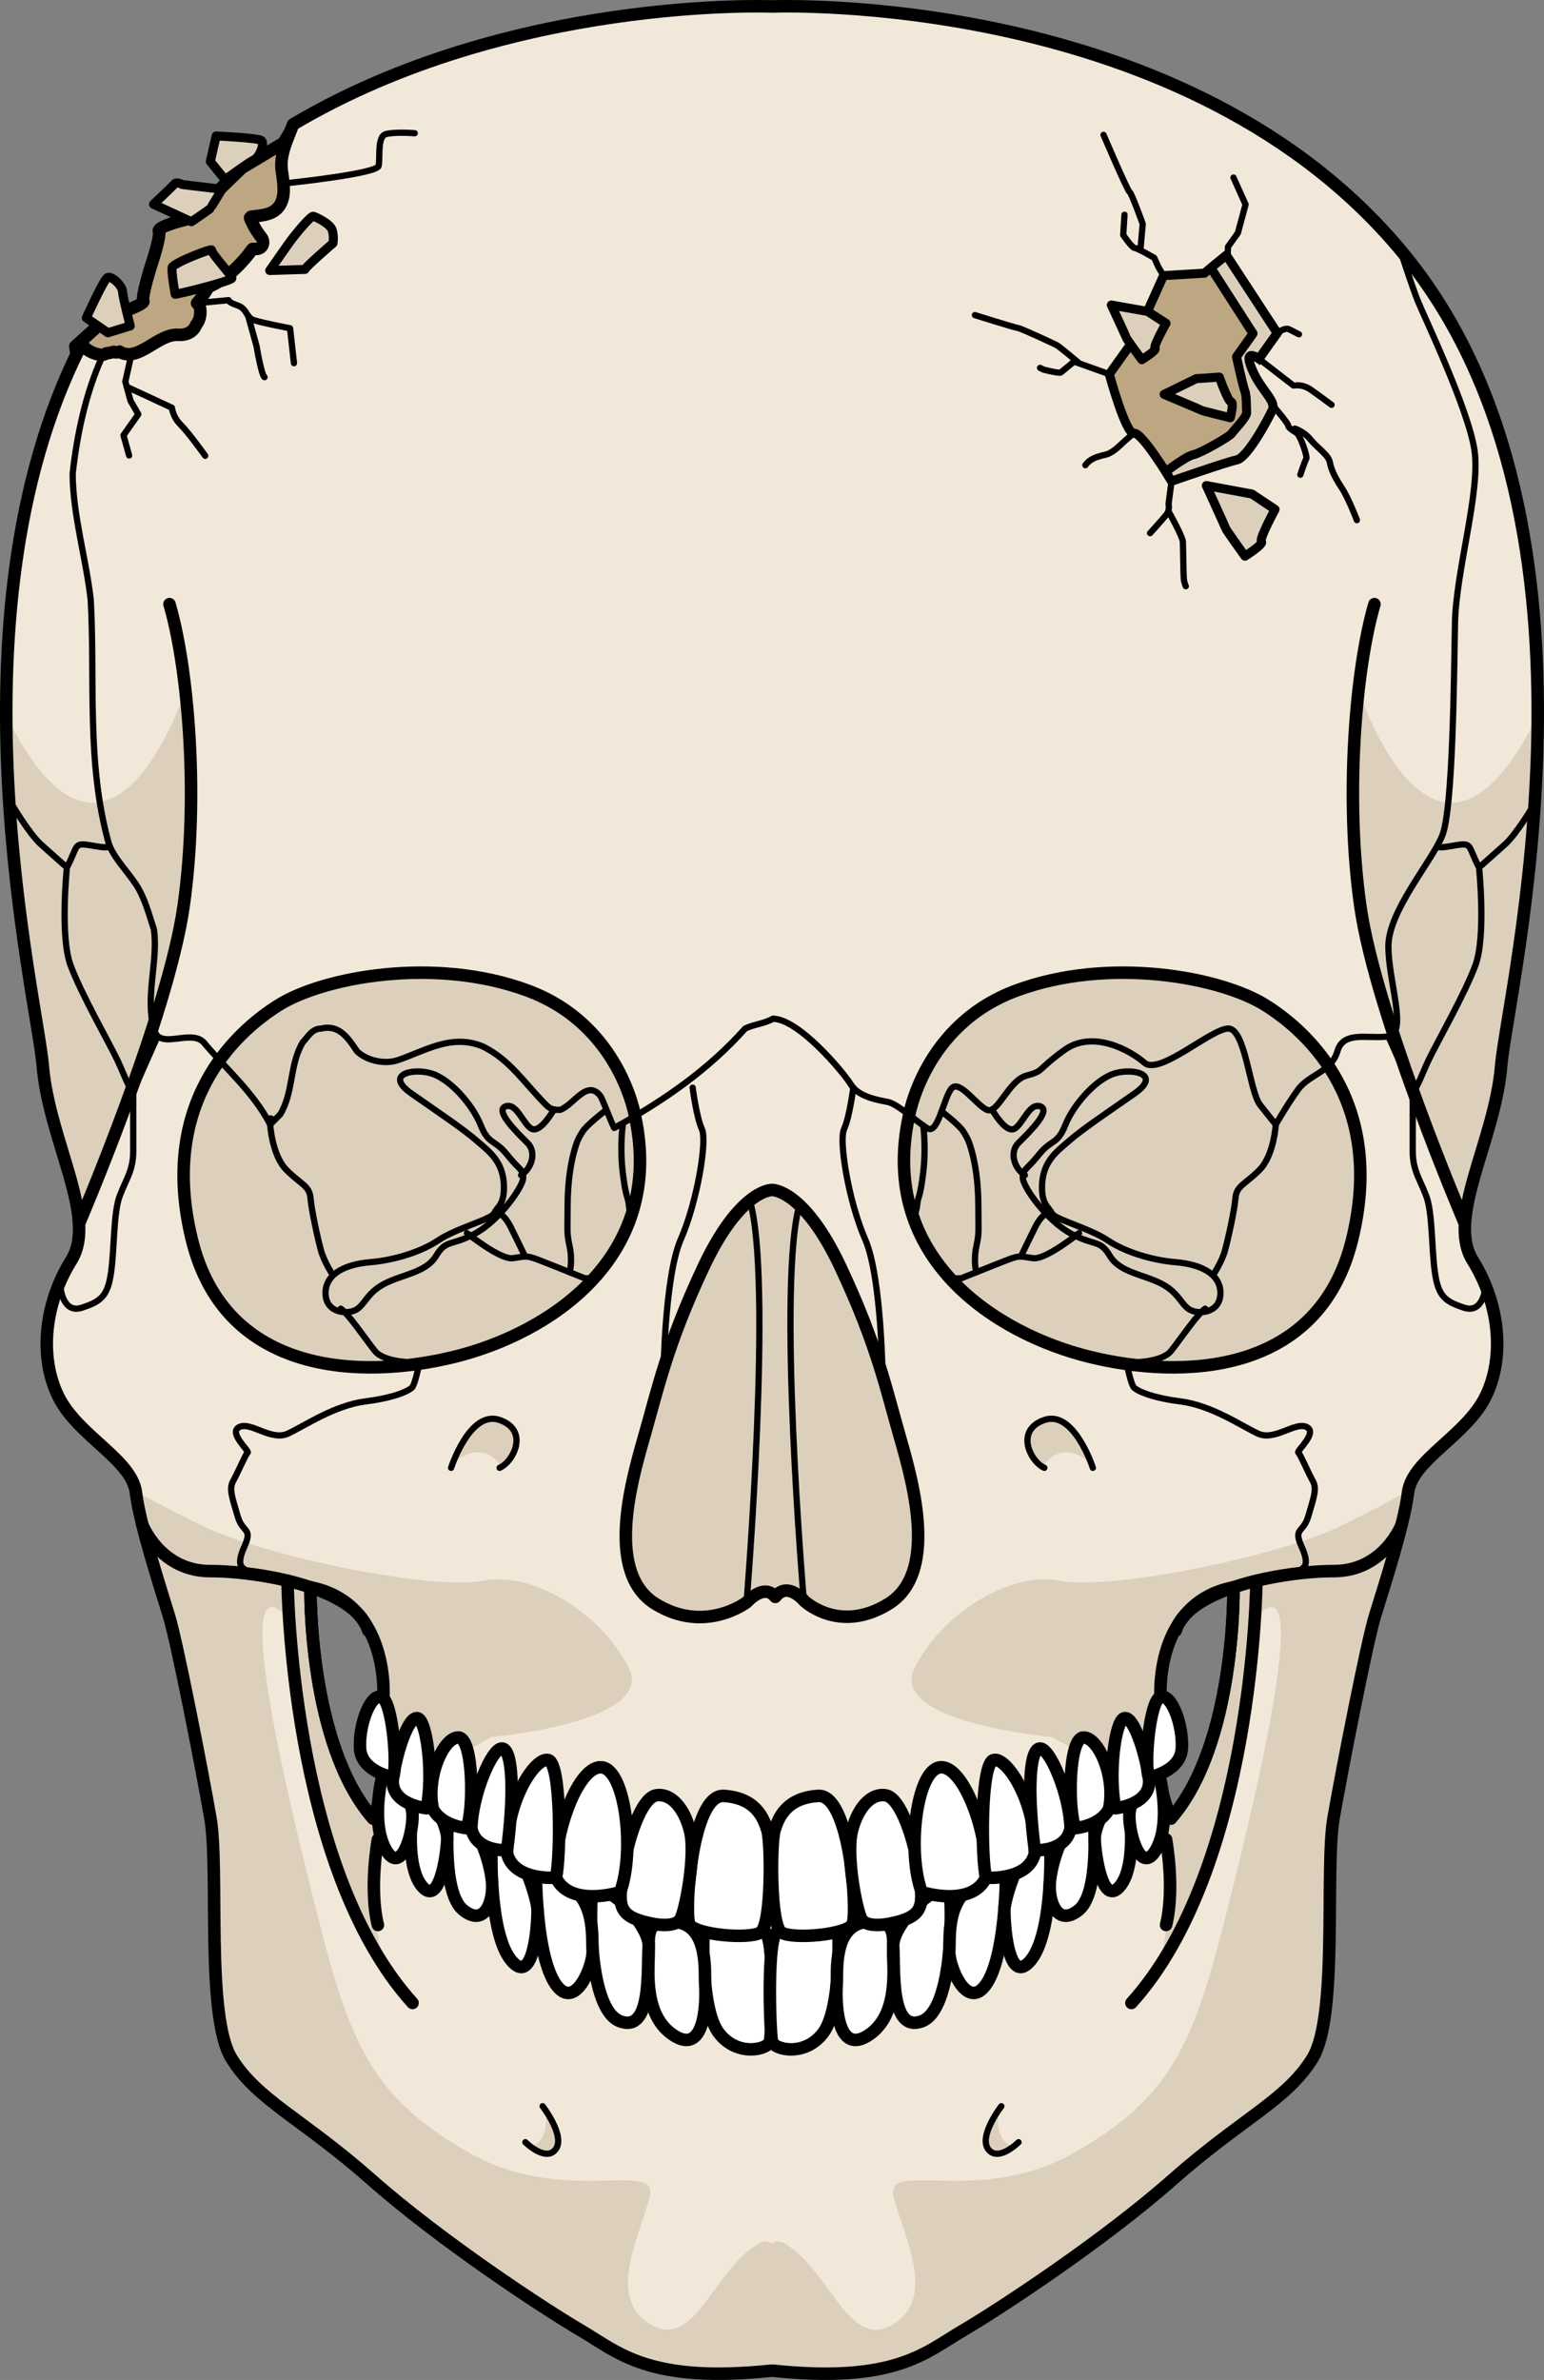 <?xml version="1.0" encoding="utf-8"?>
<!-- Generator: Adobe Illustrator 16.0.0, SVG Export Plug-In . SVG Version: 6.00 Build 0)  -->
<!DOCTYPE svg PUBLIC "-//W3C//DTD SVG 1.1//EN" "http://www.w3.org/Graphics/SVG/1.1/DTD/svg11.dtd">
<svg version="1.1" id="Layer_1" xmlns="http://www.w3.org/2000/svg" xmlns:xlink="http://www.w3.org/1999/xlink" x="0px" y="0px"
	 width="342.144px" height="527.302px" viewBox="0 0 342.144 527.302" enable-background="new 0 0 342.144 527.302"
	 xml:space="preserve">
<rect x="0" y="0" width="342.144" height="527.302" fill="#808080" stroke="none"/>
<g>
	<path fill="#BDA682" stroke="#000000" stroke-width="2" stroke-miterlimit="10" d="M16.687,76.754l0.389-0.353l6.805-6.151
		c0,0,8.378-2.674,7.887-3.584c-0.491-0.91,1.829-8.181,1.829-8.181s2.064-6.13,1.616-7.229c-0.449-1.098,5.875-2.582,5.875-2.582
		l3.907-3.18l8.603-8.306l9.274-5.55l1.954-3.366l8.983-2.8c0,0,14.431,2.438,14.296,3.195c-0.135,0.757-5.592,33.959-5.89,35.291
		c-0.298,1.331-21.377,35.77-21.377,35.77l-33.161,5.373l-7.435-6.056L16.687,76.754z"/>
	
		<path fill="none" stroke="#000000" stroke-width="2.773" stroke-linecap="round" stroke-linejoin="round" stroke-miterlimit="10" d="
		M16.687,76.754l0.389-0.353l6.805-6.151c0,0,8.378-2.674,7.887-3.584c-0.491-0.91,1.829-8.181,1.829-8.181s2.064-6.13,1.616-7.229
		c-0.449-1.098,5.875-2.582,5.875-2.582l3.907-3.18l8.603-8.306l9.274-5.55l1.954-3.366l8.983-2.8c0,0,14.431,2.438,14.296,3.195
		c-0.135,0.757-5.592,33.959-5.89,35.291c-0.298,1.331-21.377,35.77-21.377,35.77l-33.161,5.373l-7.435-6.056L16.687,76.754z"/>
	<g>
		<g>
			<path fill="#F2E8D9" d="M311.854,57.241C264.015-2.387,171.067,1.436,171.067,1.436S112.927-0.936,64.943,27.57
				c-1.208,3.27-2.966,6.602-2.511,10.15c0.294,2.293,0.886,4.994-0.132,7.204c-1.249,2.71-4.024,2.758-6.656,3.089
				c-0.081,0.082-0.153,0.176-0.236,0.256c0.612,1.546,1.417,2.94,2.507,4.324c0.8,1.015,0.341,2.496-1.061,2.561
				c-0.307,0.014-0.603,0.006-0.906,0.014c-2.46,3.415-5.854,6.748-9.755,8.401c-0.752,1.295-1.57,2.549-2.53,3.605
				c0.376,0.253,0.627,0.682,0.691,1.23c0.175,1.509-0.169,2.658-0.86,3.519c-0.564,1.421-1.86,2.392-4.046,2.263
				c-4.139-0.245-8.134,5.227-11.993,4.165c-0.381-0.104-0.696-0.255-0.961-0.439c-0.387,0.19-0.848,0.241-1.289,0.052
				c-0.554,0.156-1.116,0.26-1.678,0.335c-0.363,0.268-0.84,0.375-1.322,0.302c-1.43-0.216-2.607-0.83-3.472-1.612
				c-0.354,0.156-0.72,0.155-1.051,0.042c-30.169,60.192-9.447,144.175-8.204,159.09c1.387,16.641,12.225,33.639,6.309,43.141
				s-7.172,21.334-2.869,30.117c4.303,8.785,16.314,13.984,17.211,21.334s5.557,21.514,7.35,27.43s7.172,33.346,9.143,44.641
				c1.973,11.295-1.076,43.926,4.66,53.248c5.74,9.322,15.598,13.268,31.016,26.891c15.418,13.625,38.363,28.688,46.611,33.525
				c8.246,4.84,14.936,11.656,42.158,8.785c27.221,2.871,33.911-3.945,42.157-8.785c8.248-4.838,31.195-19.9,46.613-33.525
				c15.416-13.623,25.277-17.568,31.014-26.891s2.689-41.953,4.66-53.248c1.973-11.295,7.352-38.725,9.145-44.641
				s6.453-20.08,7.35-27.43s12.908-12.549,17.209-21.334c4.303-8.783,3.047-20.615-2.867-30.117
				c-5.916-9.502,4.92-26.5,6.309-43.141C334.04,219.481,359.694,116.867,311.854,57.241z M82.682,402.926
				c-14.465-16.598-13.883-51.24-13.883-51.24c17.598,3.402,16.166,24.287,16.166,24.287
				C88.958,387.557,82.682,402.926,82.682,402.926z M259.452,402.926c0,0-6.275-15.369-2.283-26.953c0,0-1.432-20.885,16.168-24.287
				C273.337,351.686,273.919,386.328,259.452,402.926z"/>
			<path fill="#DCD0BD" d="M231.046,325.016c0,0,3.871-6.918,10.85-0.586c-1.67-5.664-6.207-11.912-11.393-9.436
				S228.407,323.994,231.046,325.016z"/>
			<path fill="#DCD0BD" d="M111.106,325.016c0,0-3.873-6.918-10.85-0.586c1.668-5.664,6.207-11.912,11.391-9.436
				C116.833,317.471,113.743,323.994,111.106,325.016z"/>
			<path fill="#DCD0BD" d="M221.259,467.408c0,0-1.188,7.02,3.287,8.145c-3.229,2.305-5.119,1.533-5.887,0.232
				C217.894,474.484,219.21,469.633,221.259,467.408z"/>
			<path fill="#DCD0BD" d="M120.874,467.408c0,0,1.188,7.02-3.285,8.145c3.229,2.305,5.119,1.533,5.885,0.232
				C124.241,474.484,122.924,469.633,120.874,467.408z"/>
			<path fill="#DCD0BD" d="M332.655,236.121c0.721-8.66,8.01-40.606,8.098-77.659c-22.857,46.63-39.697-5.556-39.697-5.556
				c-10.463,39.668,15.488,100.543,23.582,118.057C325.212,261.379,331.61,248.65,332.655,236.121z"/>
			<path fill="#DCD0BD" d="M9.475,236.121c-0.721-8.66-8.012-40.606-8.1-77.659c22.859,46.63,39.699-5.556,39.699-5.556
				c10.461,39.668-15.49,100.543-23.582,118.057C16.918,261.379,10.52,248.65,9.475,236.121z"/>
			<path fill="#DCD0BD" d="M213.224,516.447c8.248-4.838,31.195-19.9,46.613-33.525c15.416-13.623,25.277-17.568,31.014-26.891
				s2.689-41.953,4.66-53.248c1.973-11.295,7.352-38.725,9.145-44.641s6.453-20.08,7.35-27.43c0.014-0.117,0.055-0.229,0.074-0.346
				c-3.805,2.057-8.666,4.613-14.377,7.447c-14.303,7.1-51.697,14.609-62.775,12.416c-11.08-2.191-26.184,7.23-32.26,19.314
				s30.426,15.309,30.426,15.309l24.701,13.811c0,0,3.316,21.234-0.951,37.148c13.859-12.283,19.336-58.84,21.576-77.541
				c13.281-14.295-1.195,44.506-7.811,70.082c-6.615,25.578-12.184,37.199-33.016,48.836c-20.832,11.639-41.605,1.119-39.574,9.51
				c2.033,8.393,9.717,22.156,0,28.199s-13.781-11.078-23.506-17.455c-9.725-6.377-2.698,25.844-3.446,27.789
				C198.288,528.104,204.978,521.287,213.224,516.447z M259.452,402.926c0,0-6.275-15.369-2.283-26.953
				c0,0-1.432-20.885,16.168-24.287C273.337,351.686,273.919,386.328,259.452,402.926z"/>
			<path fill="#DCD0BD" d="M170.934,525.232c-0.748-1.945,6.28-34.166-3.445-27.789c-9.727,6.377-13.791,23.498-23.508,17.455
				c-9.715-6.043-2.033-19.807,0-28.199c2.033-8.391-18.74,2.129-39.572-9.51c-20.832-11.637-26.4-23.258-33.018-48.836
				c-6.613-25.576-21.09-84.377-7.811-70.082c2.242,18.701,7.717,65.258,21.578,77.541c-4.268-15.914-0.953-37.148-0.953-37.148
				l24.703-13.811c0,0,36.502-3.225,30.426-15.309s-21.18-21.506-32.26-19.314c-11.078,2.193-48.473-5.316-62.775-12.416
				c-5.711-2.834-10.574-5.391-14.379-7.447c0.02,0.117,0.061,0.229,0.076,0.346c0.896,7.35,5.557,21.514,7.35,27.43
				s7.17,33.346,9.143,44.641s-1.074,43.926,4.662,53.248s15.596,13.268,31.014,26.891c15.418,13.625,38.365,28.688,46.613,33.525
				C137.024,521.287,143.711,528.104,170.934,525.232z M68.665,351.686c17.598,3.402,16.166,24.287,16.166,24.287
				c3.992,11.584-2.283,26.953-2.283,26.953C68.083,386.328,68.665,351.686,68.665,351.686z"/>
			
				<path fill="none" stroke="#000000" stroke-width="2.773" stroke-linecap="round" stroke-linejoin="round" stroke-miterlimit="10" d="
				M311.854,57.241C264.015-2.387,171.067,1.436,171.067,1.436S112.927-0.936,64.943,27.57c-1.208,3.27-2.966,6.602-2.511,10.15
				c0.294,2.293,0.886,4.994-0.132,7.204c-1.249,2.71-4.024,2.758-6.656,3.089c-0.081,0.082-0.153,0.176-0.236,0.256
				c0.612,1.546,1.417,2.94,2.507,4.324c0.8,1.015,0.341,2.496-1.061,2.561c-0.307,0.014-0.603,0.006-0.906,0.014
				c-2.46,3.415-5.854,6.748-9.755,8.401c-0.752,1.295-1.57,2.549-2.53,3.605c0.376,0.253,0.627,0.682,0.691,1.23
				c0.175,1.509-0.169,2.658-0.86,3.519c-0.564,1.421-1.86,2.392-4.046,2.263c-4.139-0.245-8.134,5.227-11.993,4.165
				c-0.381-0.104-0.696-0.255-0.961-0.439c-0.387,0.19-0.848,0.241-1.289,0.052c-0.554,0.156-1.116,0.26-1.678,0.335
				c-0.363,0.268-0.84,0.375-1.322,0.302c-1.43-0.216-2.607-0.83-3.472-1.612c-0.354,0.156-0.72,0.155-1.051,0.042
				c-30.169,60.192-9.447,144.175-8.204,159.09c1.387,16.641,12.225,33.639,6.309,43.141s-7.172,21.334-2.869,30.117
				c4.303,8.785,16.314,13.984,17.211,21.334s5.557,21.514,7.35,27.43s7.172,33.346,9.143,44.641
				c1.973,11.295-1.076,43.926,4.66,53.248c5.74,9.322,15.598,13.268,31.016,26.891c15.418,13.625,38.363,28.688,46.611,33.525
				c8.246,4.84,14.936,11.656,42.158,8.785c27.221,2.871,33.911-3.945,42.157-8.785c8.248-4.838,31.195-19.9,46.613-33.525
				c15.416-13.623,25.277-17.568,31.014-26.891s2.689-41.953,4.66-53.248c1.973-11.295,7.352-38.725,9.145-44.641
				s6.453-20.08,7.35-27.43s12.908-12.549,17.209-21.334c4.303-8.783,3.047-20.615-2.867-30.117
				c-5.916-9.502,4.92-26.5,6.309-43.141C334.04,219.481,359.694,116.867,311.854,57.241z M82.682,402.926
				c-14.465-16.598-13.883-51.24-13.883-51.24c17.598,3.402,16.166,24.287,16.166,24.287
				C88.958,387.557,82.682,402.926,82.682,402.926z M259.452,402.926c0,0-6.275-15.369-2.283-26.953c0,0-1.432-20.885,16.168-24.287
				C273.337,351.686,273.919,386.328,259.452,402.926z"/>
			<path fill="#DCD0BD" d="M171.067,263.65c0,0,7.034-0.24,15.174,17.059c8.139,17.299,10.174,27.271,13.227,37.854
				c3.055,10.582,8.346,30.119-2.645,36.836c-10.99,6.715-18.639-0.736-18.639-0.736s-3.672-4.432-6.379-0.855
				c-2.568-3.141-6.281,1.141-6.281,1.141s-9.223,7.166-20.215,0.451c-10.99-6.717-5.697-26.254-2.645-36.836
				c3.055-10.582,5.088-20.555,13.229-37.854S171.067,263.65,171.067,263.65"/>
			<path fill="#DCD0BD" d="M140.752,247.445c0,0-3.238-20.338-23.805-27.964c-20.568-7.627-45.299-3.005-55.236,3.235
				c-9.939,6.24-26.576,21.956-19.184,52c7.396,30.045,37.674,30.971,58.24,25.885C121.338,295.518,147.454,278.877,140.752,247.445
				z"/>
			<path fill="#DCD0BD" d="M201.382,247.445c0,0,3.234-20.338,23.805-27.964c20.57-7.627,45.299-3.005,55.236,3.235
				s26.578,21.956,19.182,52c-7.395,30.045-37.67,30.971-58.24,25.885C220.796,295.518,194.679,278.877,201.382,247.445z"/>
			
				<path fill="none" stroke="#000000" stroke-width="2.773" stroke-linecap="round" stroke-linejoin="round" stroke-miterlimit="10" d="
				M140.752,247.445c0,0-3.238-20.338-23.805-27.964c-20.568-7.627-45.299-3.005-55.236,3.235c-9.939,6.24-26.576,21.956-19.184,52
				c7.396,30.045,37.674,30.971,58.24,25.885C121.338,295.518,147.454,278.877,140.752,247.445z"/>
			
				<path fill="none" stroke="#000000" stroke-width="1.387" stroke-linecap="round" stroke-linejoin="round" stroke-miterlimit="10" d="
				M99.959,325.215c0,0,4.16-12.889,10.748-10.604c6.586,2.283,3.119,9.217,0,10.604"/>
			
				<path fill="none" stroke="#000000" stroke-width="2.773" stroke-linecap="round" stroke-linejoin="round" stroke-miterlimit="10" d="
				M17.502,271.133c0,0,19.73-46.105,23.186-70.372c3.459-24.267,1.031-52.692-3.129-66.907"/>
			
				<path fill="none" stroke="#000000" stroke-width="2.773" stroke-linecap="round" stroke-linejoin="round" stroke-miterlimit="10" d="
				M31.54,337.814c0,0,3.939,10.281,15.033,10.281s32.24,3.814,35.014,13.174"/>
			
				<path fill="none" stroke="#000000" stroke-width="2.773" stroke-linecap="round" stroke-linejoin="round" stroke-miterlimit="10" d="
				M68.799,351.686c0,0-0.586,34.643,13.881,51.24"/>
			
				<path fill="#FFFFFF" stroke="#000000" stroke-width="2.773" stroke-linecap="round" stroke-linejoin="round" stroke-miterlimit="10" d="
				M155.889,427.967c0,0-0.693,16.967,3.352,22.398s10.881,3.762,11.354,1.965c0.473-1.799,1.242-24.113-1.301-24.363
				C166.752,427.717,156.928,426.6,155.889,427.967z"/>
			
				<path fill="#FFFFFF" stroke="#000000" stroke-width="2.773" stroke-linecap="round" stroke-linejoin="round" stroke-miterlimit="10" d="
				M143.754,432.914c-0.061,3.883-1.154,14.1,5.895,18.26c7.051,4.158,6.816-9.16,6.613-11.523
				c-0.203-2.365,0.924-12.744-6.254-13.783C142.833,424.826,143.817,429.033,143.754,432.914z"/>
			
				<path fill="#FFFFFF" stroke="#000000" stroke-width="2.773" stroke-linecap="round" stroke-linejoin="round" stroke-miterlimit="10" d="
				M131.088,420.742c-0.236,2.125-0.725,24.516,6.346,27.105c7.07,2.588,5.955-11.461,6.311-16.596
				C144.102,426.117,131.834,414.041,131.088,420.742z"/>
			
				<path fill="#FFFFFF" stroke="#000000" stroke-width="2.773" stroke-linecap="round" stroke-linejoin="round" stroke-miterlimit="10" d="
				M118.77,416.053c0,0,0.063,17.328,4.371,23.572c4.307,6.242,8.402-4.322,8.182-7.426s0.77-11.459-6.273-15.111
				C118.008,413.434,118.77,416.053,118.77,416.053z"/>
			
				<path fill="#FFFFFF" stroke="#000000" stroke-width="2.773" stroke-linecap="round" stroke-linejoin="round" stroke-miterlimit="10" d="
				M108.913,409.525c0,0-0.639,18.984,4.457,24.922s5.879-9.275,5.717-11.678C118.922,420.369,114.436,404.398,108.913,409.525z"/>
			
				<path fill="#FFFFFF" stroke="#000000" stroke-width="2.773" stroke-linecap="round" stroke-linejoin="round" stroke-miterlimit="10" d="
				M99.28,402.984c0,0-1.371,16.385,3.35,20.193s6.598-1.789,6.439-5.607c-0.156-3.82-2.33-10.859-4.613-12.523
				C102.17,403.383,99.28,402.984,99.28,402.984z"/>
			
				<path fill="#FFFFFF" stroke="#000000" stroke-width="2.773" stroke-linecap="round" stroke-linejoin="round" stroke-miterlimit="10" d="
				M91.667,398.736c0,0-2.287,13.781,1.674,18.959c3.959,5.18,5.633-6.555,5.758-10.203
				C99.219,403.842,94.102,394.852,91.667,398.736z"/>
			
				<path fill="#FFFFFF" stroke="#000000" stroke-width="2.773" stroke-linecap="round" stroke-linejoin="round" stroke-miterlimit="10" d="
				M84.659,393.789c0,0-2.586,10.221,0.916,16.15s6.354-4.887,5.766-8.691C90.75,397.445,86.03,391.354,84.659,393.789z"/>
			
				<path fill="#FFFFFF" stroke="#000000" stroke-width="2.773" stroke-linecap="round" stroke-linejoin="round" stroke-miterlimit="10" d="
				M185.788,427.967c0,0,0.693,16.967-3.35,22.398c-4.047,5.432-10.883,3.762-11.354,1.965c-0.475-1.799-1.244-24.113,1.301-24.363
				C174.925,427.717,184.751,426.6,185.788,427.967z"/>
			
				<path fill="#FFFFFF" stroke="#000000" stroke-width="2.773" stroke-linecap="round" stroke-linejoin="round" stroke-miterlimit="10" d="
				M197.921,432.914c0.063,3.883,1.156,14.1-5.893,18.26c-7.049,4.158-6.818-9.16-6.613-11.523
				c0.203-2.365-0.924-12.744,6.252-13.783C198.845,424.826,197.862,429.033,197.921,432.914z"/>
			
				<path fill="#FFFFFF" stroke="#000000" stroke-width="2.773" stroke-linecap="round" stroke-linejoin="round" stroke-miterlimit="10" d="
				M210.589,420.742c0.238,2.125,0.725,24.516-6.346,27.105c-7.068,2.588-5.957-11.461-6.311-16.596
				C197.575,426.117,209.843,414.041,210.589,420.742z"/>
			
				<path fill="#FFFFFF" stroke="#000000" stroke-width="2.773" stroke-linecap="round" stroke-linejoin="round" stroke-miterlimit="10" d="
				M222.909,416.053c0,0-0.064,17.328-4.371,23.572c-4.309,6.242-8.404-4.322-8.182-7.426c0.219-3.104-0.77-11.459,6.271-15.111
				C223.671,413.434,222.909,416.053,222.909,416.053z"/>
			
				<path fill="#FFFFFF" stroke="#000000" stroke-width="2.773" stroke-linecap="round" stroke-linejoin="round" stroke-miterlimit="10" d="
				M232.765,409.525c0,0,0.639,18.984-4.455,24.922c-5.098,5.938-5.881-9.275-5.717-11.678
				C222.757,420.369,227.241,404.398,232.765,409.525z"/>
			
				<path fill="#FFFFFF" stroke="#000000" stroke-width="2.773" stroke-linecap="round" stroke-linejoin="round" stroke-miterlimit="10" d="
				M242.399,402.984c0,0,1.371,16.385-3.35,20.193s-6.598-1.789-6.441-5.607c0.158-3.82,2.33-10.859,4.615-12.523
				C239.507,403.383,242.399,402.984,242.399,402.984z"/>
			
				<path fill="#FFFFFF" stroke="#000000" stroke-width="2.773" stroke-linecap="round" stroke-linejoin="round" stroke-miterlimit="10" d="
				M250.013,398.736c0,0,2.285,13.781-1.676,18.959c-3.959,5.18-5.633-6.555-5.756-10.203
				C242.458,403.842,247.577,394.852,250.013,398.736z"/>
			
				<path fill="#FFFFFF" stroke="#000000" stroke-width="2.773" stroke-linecap="round" stroke-linejoin="round" stroke-miterlimit="10" d="
				M257.019,393.789c0,0,2.586,10.221-0.914,16.15c-3.502,5.93-6.355-4.887-5.768-8.691
				C250.927,397.445,255.647,391.354,257.019,393.789z"/>
			
				<path fill="none" stroke="#000000" stroke-width="2.773" stroke-linecap="round" stroke-linejoin="round" stroke-miterlimit="10" d="
				M83.737,407.549c0,0-2.006,10.859,0,18.949"/>
			
				<path fill="none" stroke="#000000" stroke-width="2.773" stroke-linecap="round" stroke-linejoin="round" stroke-miterlimit="10" d="
				M63.715,350.23c0,0,0.439,63.385,27.701,93.547"/>
			
				<path fill="none" stroke="#000000" stroke-width="1.387" stroke-linecap="round" stroke-linejoin="round" stroke-miterlimit="10" d="
				M120.241,466.656c0,0,5.107,6.588,2.9,9.533c-2.207,2.947-6.715-1.559-6.715-1.559"/>
			
				<path fill="none" stroke="#000000" stroke-width="2.773" stroke-linecap="round" stroke-linejoin="round" stroke-miterlimit="10" d="
				M171.067,263.65c0,0,7.034-0.24,15.174,17.059c8.139,17.299,10.174,27.271,13.227,37.854c3.055,10.582,8.346,30.119-2.645,36.836
				c-10.99,6.715-18.639-0.736-18.639-0.736s-3.672-4.432-6.379-0.855c-2.568-3.141-6.281,1.141-6.281,1.141
				s-9.223,7.166-20.215,0.451c-10.99-6.717-5.697-26.254-2.645-36.836c3.055-10.582,5.088-20.555,13.229-37.854
				S171.067,263.65,171.067,263.65"/>
			
				<path fill="none" stroke="#000000" stroke-width="2.773" stroke-linecap="round" stroke-linejoin="round" stroke-miterlimit="10" d="
				M201.382,247.445c0,0,3.234-20.338,23.805-27.964c20.57-7.627,45.299-3.005,55.236,3.235s26.578,21.956,19.182,52
				c-7.395,30.045-37.67,30.971-58.24,25.885C220.796,295.518,194.679,278.877,201.382,247.445z"/>
			
				<path fill="none" stroke="#000000" stroke-width="1.387" stroke-linecap="round" stroke-linejoin="round" stroke-miterlimit="10" d="
				M242.173,325.215c0,0-4.16-12.889-10.746-10.604c-6.586,2.283-3.119,9.217,0,10.604"/>
			
				<path fill="none" stroke="#000000" stroke-width="2.773" stroke-linecap="round" stroke-linejoin="round" stroke-miterlimit="10" d="
				M324.628,271.133c0,0-19.729-46.105-23.184-70.372c-3.457-24.267-1.031-52.692,3.129-66.907"/>
			
				<path fill="none" stroke="#000000" stroke-width="2.773" stroke-linecap="round" stroke-linejoin="round" stroke-miterlimit="10" d="
				M310.595,337.814c0,0-3.941,10.281-15.033,10.281c-11.094,0-32.242,3.814-35.016,13.174"/>
			
				<path fill="none" stroke="#000000" stroke-width="2.773" stroke-linecap="round" stroke-linejoin="round" stroke-miterlimit="10" d="
				M273.337,351.686c0,0,0.582,34.643-13.885,51.24"/>
			
				<path fill="none" stroke="#000000" stroke-width="2.773" stroke-linecap="round" stroke-linejoin="round" stroke-miterlimit="10" d="
				M258.394,407.549c0,0,2.008,10.859,0,18.949"/>
			
				<path fill="none" stroke="#000000" stroke-width="2.773" stroke-linecap="round" stroke-linejoin="round" stroke-miterlimit="10" d="
				M278.419,350.23c0,0-0.439,63.385-27.703,93.547"/>
			
				<path fill="none" stroke="#000000" stroke-width="1.387" stroke-linecap="round" stroke-linejoin="round" stroke-miterlimit="10" d="
				M221.894,466.656c0,0-5.107,6.588-2.9,9.533c2.207,2.947,6.713-1.559,6.713-1.559"/>
			<g>
				
					<path fill="#FFFFFF" stroke="#000000" stroke-width="2.773" stroke-linecap="round" stroke-linejoin="round" stroke-miterlimit="10" d="
					M170.045,405.531c-0.82-2.648-2.486-7.168-9.65-7.631c-7.162-0.461-8.783,26.115-7.627,28.428
					c1.158,2.313,13.137,3.422,15.717,1.848C171.067,426.604,170.866,408.178,170.045,405.531z"/>
				
					<path fill="#FFFFFF" stroke="#000000" stroke-width="2.773" stroke-linecap="round" stroke-linejoin="round" stroke-miterlimit="10" d="
					M150.721,425.287c1.154-1.863,3.494-14.213,2.201-19.527c-1.293-5.316-4.322-8.557-7.555-7.979
					c-3.234,0.578-6.369,9.768-7.324,17.107c-0.848,6.498-1.426,9.246,4.527,10.863
					C148.524,427.367,150.307,425.957,150.721,425.287z"/>
				
					<path fill="#FFFFFF" stroke="#000000" stroke-width="2.773" stroke-linecap="round" stroke-linejoin="round" stroke-miterlimit="10" d="
					M137.434,419.219c0,0-11.051,3.504-14.248-3.197c-0.609-9.896,5.08-25.199,10.258-24.439
					C138.622,392.344,140.719,410.234,137.434,419.219z"/>
				
					<path fill="#FFFFFF" stroke="#000000" stroke-width="2.773" stroke-linecap="round" stroke-linejoin="round" stroke-miterlimit="10" d="
					M123.186,416.021c0,0-9.291,0.762-10.813-5.328c-0.305-11.572,6.242-21.52,9.137-20.734S124.252,411.76,123.186,416.021z"/>
				
					<path fill="#FFFFFF" stroke="#000000" stroke-width="2.773" stroke-linecap="round" stroke-linejoin="round" stroke-miterlimit="10" d="
					M112.364,409.932c0,0-6.996,0.434-7.908-4.885c0.152-7.297,4.568-17.955,6.854-17.65
					C113.592,387.699,114.028,397.293,112.364,409.932z"/>
				
					<path fill="#FFFFFF" stroke="#000000" stroke-width="2.773" stroke-linecap="round" stroke-linejoin="round" stroke-miterlimit="10" d="
					M103.389,405.047c0,0-5.482-0.445-7.459-4.252c-1.525-7.006,2.281-15.838,5.631-15.838
					C104.913,384.957,105.063,401.076,103.389,405.047z"/>
				
					<path fill="#FFFFFF" stroke="#000000" stroke-width="2.773" stroke-linecap="round" stroke-linejoin="round" stroke-miterlimit="10" d="
					M94.557,400.643c0,0-8.375-0.762-7.461-6.854c0.914-6.09,3.502-13.701,5.482-13.094
					C94.557,381.303,96.081,392.875,94.557,400.643z"/>
				
					<path fill="#FFFFFF" stroke="#000000" stroke-width="2.773" stroke-linecap="round" stroke-linejoin="round" stroke-miterlimit="10" d="
					M87.096,393.789c0,0-7.004-1.229-7.309-6.4s2.285-12.178,4.721-11.416C86.946,376.734,88.161,391.203,87.096,393.789z"/>
				
					<path fill="#FFFFFF" stroke="#000000" stroke-width="2.773" stroke-linecap="round" stroke-linejoin="round" stroke-miterlimit="10" d="
					M171.631,405.531c0.82-2.648,2.487-7.168,9.651-7.631c7.162-0.461,8.783,26.115,7.627,28.428
					c-1.158,2.313-13.137,3.422-15.717,1.848C170.61,426.604,170.811,408.178,171.631,405.531z"/>
				
					<path fill="#FFFFFF" stroke="#000000" stroke-width="2.773" stroke-linecap="round" stroke-linejoin="round" stroke-miterlimit="10" d="
					M190.956,425.287c-1.154-1.863-3.494-14.213-2.199-19.527c1.291-5.316,4.32-8.557,7.555-7.979
					c3.232,0.578,6.367,9.768,7.322,17.107c0.848,6.498,1.426,9.246-4.525,10.863C193.155,427.367,191.37,425.957,190.956,425.287z"
					/>
				
					<path fill="#FFFFFF" stroke="#000000" stroke-width="2.773" stroke-linecap="round" stroke-linejoin="round" stroke-miterlimit="10" d="
					M204.243,419.219c0,0,11.051,3.504,14.248-3.197c0.609-9.896-5.08-25.199-10.256-24.439
					C203.058,392.344,200.956,410.234,204.243,419.219z"/>
				
					<path fill="#FFFFFF" stroke="#000000" stroke-width="2.773" stroke-linecap="round" stroke-linejoin="round" stroke-miterlimit="10" d="
					M218.491,416.021c0,0,9.289,0.762,10.813-5.328c0.305-11.572-6.242-21.52-9.135-20.734
					C217.274,390.744,217.425,411.76,218.491,416.021z"/>
				
					<path fill="#FFFFFF" stroke="#000000" stroke-width="2.773" stroke-linecap="round" stroke-linejoin="round" stroke-miterlimit="10" d="
					M229.313,409.932c0,0,6.996,0.434,7.91-4.885c-0.152-7.297-4.57-17.955-6.854-17.65
					C228.087,387.699,227.649,397.293,229.313,409.932z"/>
				
					<path fill="#FFFFFF" stroke="#000000" stroke-width="2.773" stroke-linecap="round" stroke-linejoin="round" stroke-miterlimit="10" d="
					M238.288,405.047c0,0,5.484-0.445,7.461-4.252c1.523-7.006-2.283-15.838-5.635-15.838
					C236.765,384.957,236.612,401.076,238.288,405.047z"/>
				
					<path fill="#FFFFFF" stroke="#000000" stroke-width="2.773" stroke-linecap="round" stroke-linejoin="round" stroke-miterlimit="10" d="
					M247.12,400.643c0,0,8.375-0.762,7.461-6.854c-0.914-6.09-3.5-13.701-5.48-13.094S245.597,392.875,247.12,400.643z"/>
				
					<path fill="#FFFFFF" stroke="#000000" stroke-width="2.773" stroke-linecap="round" stroke-linejoin="round" stroke-miterlimit="10" d="
					M254.581,393.789c0,0,7.004-1.229,7.309-6.4s-2.285-12.178-4.721-11.416S253.517,391.203,254.581,393.789z"/>
			</g>
			<g>
				<g>
					
						<path fill="none" stroke="#000000" stroke-width="1.387" stroke-linecap="round" stroke-linejoin="round" stroke-miterlimit="10" d="
						M310.372,55.654c0,0,2.498,7.755,3.801,11.011c1.301,3.254,11.283,24.085,12.584,33.198s-4.123,26.689-4.34,38.189
						s-0.434,41.229-2.82,47.086c-2.387,5.859-11.936,16.709-11.936,24.52c0,7.812,4.338,19.313,0,19.964
						c-4.34,0.65-9.926-1.37-11.283,3.255s-6.295,5.207-8.68,8.461c-2.387,3.256-4.992,7.813-4.992,7.813s-1.082-1.301-3.471-4.339
						c-2.387-3.038-3.254-17.143-7.16-16.926s-15.189,10.415-18.443,7.595c-3.254-2.821-11.5-7.378-17.793-2.821
						c-6.293,4.558-4.322,4.558-8.344,5.642c-4.025,1.086-6.412,8.68-8.799,7.596c-2.387-1.085-6.074-6.727-7.811-4.774
						s-2.998,10.198-5.297,8.896s-6.637-5.425-8.807-5.858c-2.17-0.436-6.512-1.086-8.248-3.905
						c-1.736-2.821-11.605-14.539-17.249-14.539"/>
					
						<path fill="none" stroke="#000000" stroke-width="1.387" stroke-linecap="round" stroke-linejoin="round" stroke-miterlimit="10" d="
						M318.462,187.438c0,0-0.402,0.649,3.205,0c3.605-0.65,3.719-0.537,4.619,1.604c0.902,2.142,1.467,3.156,1.467,3.156
						s3.154-2.78,5.744-5.109c2.592-2.328,6.379-8.754,6.379-8.754"/>
					
						<path fill="none" stroke="#000000" stroke-width="1.387" stroke-linecap="round" stroke-linejoin="round" stroke-miterlimit="10" d="
						M327.753,192.197c0,0,1.568,15.21-0.795,21.633c-2.361,6.423-8.816,17.67-10.436,21.137c-1.615,3.466-3.162,7.938-3.695,6.449
						s-5.166-11.794-5.166-11.794"/>
					
						<path fill="none" stroke="#000000" stroke-width="1.387" stroke-linecap="round" stroke-linejoin="round" stroke-miterlimit="10" d="
						M227.11,260.367c-2.363-1.498-3.494-5.063-1.414-7.143c2.08-2.08,7.396-7.166,4.854-8.09s-3.982,4.268-5.92,5.022
						c-1.938,0.756-4.811-4.329-4.811-4.329l0.004-0.021"/>
					
						<path fill="none" stroke="#000000" stroke-width="1.387" stroke-linecap="round" stroke-linejoin="round" stroke-miterlimit="10" d="
						M282.706,249.15c0,0-0.387,6.842-3.623,10.08c-3.234,3.238-5.084,3.469-5.314,6.242c-0.232,2.773-1.619,9.014-2.313,11.557
						c-0.693,2.541-2.541,5.314-2.541,5.314"/>
					
						<path fill="none" stroke="#000000" stroke-width="1.387" stroke-linecap="round" stroke-linejoin="round" stroke-miterlimit="10" d="
						M189.093,240.984c0,0-0.838,6.568-2.051,9.173s1.041,16.124,4.68,24.444c3.641,8.32,3.863,30.822,3.863,30.822"/>
					
						<path fill="none" stroke="#000000" stroke-width="1.387" stroke-linecap="round" stroke-linejoin="round" stroke-miterlimit="10" d="
						M288.476,347.674c0-0.33,1.998-0.443,0-4.881c-1.996-4.438,0.332-2.996,1.443-6.879c1.111-3.885,1.998-5.992,1-7.768
						c-1-1.775-2.785-5.99-3.223-6.324c-0.439-0.334,4.428-4.439,1.828-5.658c-2.602-1.221-7.041,3.217-10.813,1.443
						c-3.773-1.775-10.207-6.215-17.088-7.102c-6.879-0.889-9.738-2.441-10.361-3.107s-1.398-4.445-1.398-4.445"/>
					
						<path fill="none" stroke="#000000" stroke-width="1.387" stroke-linecap="round" stroke-linejoin="round" stroke-miterlimit="10" d="
						M239.103,273.203c0,0-7.324,5.9-10.098,5.568c-2.775-0.332-2.775-0.775-5.66,0.334c-2.885,1.107-10.318,4.105-10.318,4.105
						l-2.635,0.074"/>
					
						<path fill="none" stroke="#000000" stroke-width="1.387" stroke-linecap="round" stroke-linejoin="round" stroke-miterlimit="10" d="
						M250.694,301.85c0,0,6.713,0.109,8.824-2.553c2.105-2.66,5.879-8.234,7.545-9.344"/>
					
						<path fill="none" stroke="#000000" stroke-width="1.387" stroke-linecap="round" stroke-linejoin="round" stroke-miterlimit="10" d="
						M231.866,268.961c0,0-1.086,0.156-2.527,3.041c-1.443,2.885-3.117,6.396-3.117,6.396"/>
					
						<path fill="none" stroke="#000000" stroke-width="1.387" stroke-linecap="round" stroke-linejoin="round" stroke-miterlimit="10" d="
						M216.345,281.877c0,0-0.682-2.439,0-5.658c0.676-3.219,0.455-3.105,0.455-8.877c0-5.77-0.777-9.811-1.441-12.229
						c-0.666-2.418-1-2.971-1.889-4.414c-0.887-1.443-4.818-4.456-4.818-4.456"/>
					
						<path fill="none" stroke="#000000" stroke-width="1.387" stroke-linecap="round" stroke-linejoin="round" stroke-miterlimit="10" d="
						M204.591,249.375c0,0,0.66,4.652,0,10.311c-0.662,5.66-1.195,5.547-1.316,6.99c-0.123,1.443-0.859,3.676-0.859,3.676"/>
					
						<path fill="none" stroke="#000000" stroke-width="1.387" stroke-linecap="round" stroke-linejoin="round" stroke-miterlimit="10" d="
						M329.163,285.26c0,0-0.492,5.867-4.717,4.48s-5.74-2.551-6.484-7.863c-0.746-5.311-0.514-13.168-1.9-16.865
						c-1.387-3.698-3.006-5.697-3.006-9.898c0-4.2,0-13.059,0-13.059"/>
				</g>
				
					<path fill="none" stroke="#000000" stroke-width="1.387" stroke-linecap="round" stroke-linejoin="round" stroke-miterlimit="10" d="
					M230.921,263.726c0.135,3.241,1.479,3.706,2.172,5.093s8.229,3.227,12.389,6c4.16,2.775,10.223,4.441,15.072,4.836
					c4.852,0.396,9.887,2.244,9.887,6.824c0,4.15-4.176,4.795-6.406,3.881c-2.232-0.914-2.533-3.758-6.559-5.887
					c-4.023-2.133-9.256-2.469-11.51-6.188c-2.252-3.719-3.213-2.113-8.566-4.924s-10.555-10.224-10.738-12.24
					c-0.182-2.018,0.773-1.811,3.547-5.291c2.775-3.48,4.113-2.143,5.854-6.559c1.74-4.417,6.693-10.111,10.842-11.414
					c4.146-1.302,10.572,0.165,4.551,4.385c-6.025,4.219-11.645,7.984-14.455,10.451
					C234.187,255.16,230.659,257.461,230.921,263.726z"/>
			</g>
			<g>
				<g>
					
						<path fill="none" stroke="#000000" stroke-width="1.387" stroke-linecap="round" stroke-linejoin="round" stroke-miterlimit="10" d="
						M22.58,79.189c-3.476,7.715-5.476,16.715-6.476,25.715c0,9,3,19,4,28c1,18-1,36,4,54c1,3,4,6,6,9s3,7,4,10c1,7-2,15,0,22
						c1,5,8,0,11,3c5,6,11,11,14.767,18.246c1.354-1.697-1.108-1.95,0,0c1.233-1.246,1.233-1.246,2.233-2.246c3-5,2-11,5-16
						c1-1,2-3,4-3c4-1,6,2,8,5c2,2,6,3,9,2c6-2,12-6,19-3c6,3,9,8,14,13c1,1,2,1,3,1c3-1,6-7,9-3c1,2,2,5,3,7c11-6,21-13,29-22
						c2-1,4-1,6.181-2.188"/>
					
						<path fill="none" stroke="#000000" stroke-width="1.387" stroke-linecap="round" stroke-linejoin="round" stroke-miterlimit="10" d="
						M24.116,187.438c0,0,0.402,0.649-3.203,0c-3.607-0.65-3.719-0.537-4.621,1.604c-0.902,2.142-1.465,3.156-1.465,3.156
						s-3.156-2.78-5.746-5.109c-2.59-2.328-6.379-8.754-6.379-8.754"/>
					
						<path fill="none" stroke="#000000" stroke-width="1.387" stroke-linecap="round" stroke-linejoin="round" stroke-miterlimit="10" d="
						M14.827,192.197c0,0-1.568,15.21,0.793,21.633s8.818,17.67,10.436,21.137c1.617,3.466,3.164,7.938,3.697,6.449
						s5.164-11.794,5.164-11.794"/>
					
						<path fill="none" stroke="#000000" stroke-width="1.387" stroke-linecap="round" stroke-linejoin="round" stroke-miterlimit="10" d="
						M115.469,260.367c2.361-1.498,3.492-5.063,1.414-7.143c-2.08-2.08-7.396-7.166-4.854-8.09c2.541-0.924,3.98,4.268,5.918,5.022
						c1.938,0.756,4.813-4.329,4.813-4.329l-0.006-0.021"/>
					
						<path fill="none" stroke="#000000" stroke-width="1.387" stroke-linecap="round" stroke-linejoin="round" stroke-miterlimit="10" d="
						M59.872,249.15c0,0,0.387,6.842,3.623,10.08s5.084,3.469,5.316,6.242c0.23,2.773,1.617,9.014,2.311,11.557
						c0.693,2.541,2.543,5.314,2.543,5.314"/>
					
						<path fill="none" stroke="#000000" stroke-width="1.387" stroke-linecap="round" stroke-linejoin="round" stroke-miterlimit="10" d="
						M153.487,240.984c0,0,0.836,6.568,2.049,9.173s-1.039,16.124-4.68,24.444s-3.861,30.822-3.861,30.822"/>
					
						<path fill="none" stroke="#000000" stroke-width="1.387" stroke-linecap="round" stroke-linejoin="round" stroke-miterlimit="10" d="
						M54.102,347.674c0-0.33-1.996-0.443,0-4.881c1.998-4.438-0.332-2.996-1.443-6.879c-1.109-3.885-1.998-5.992-0.998-7.768
						c0.998-1.775,2.783-5.99,3.223-6.324c0.438-0.334-4.428-4.439-1.828-5.658c2.6-1.221,7.039,3.217,10.811,1.443
						c3.773-1.775,10.209-6.215,17.088-7.102c6.879-0.889,9.738-2.441,10.361-3.107c0.625-0.666,1.4-4.445,1.4-4.445"/>
					
						<path fill="none" stroke="#000000" stroke-width="1.387" stroke-linecap="round" stroke-linejoin="round" stroke-miterlimit="10" d="
						M103.475,273.203c0,0,7.326,5.9,10.1,5.568s2.773-0.775,5.658,0.334c2.885,1.107,10.32,4.105,10.32,4.105l2.633,0.074"/>
					
						<path fill="none" stroke="#000000" stroke-width="1.387" stroke-linecap="round" stroke-linejoin="round" stroke-miterlimit="10" d="
						M91.885,301.85c0,0-6.715,0.109-8.824-2.553c-2.107-2.66-5.879-8.234-7.545-9.344"/>
					
						<path fill="none" stroke="#000000" stroke-width="1.387" stroke-linecap="round" stroke-linejoin="round" stroke-miterlimit="10" d="
						M110.711,268.961c0,0,1.086,0.156,2.529,3.041s3.117,6.396,3.117,6.396"/>
					
						<path fill="none" stroke="#000000" stroke-width="1.387" stroke-linecap="round" stroke-linejoin="round" stroke-miterlimit="10" d="
						M126.235,281.877c0,0,0.68-2.439,0-5.658c-0.678-3.219-0.455-3.105-0.455-8.877c0-5.77,0.775-9.811,1.439-12.229
						c0.668-2.418,1-2.971,1.889-4.414c0.887-1.443,4.818-4.456,4.818-4.456"/>
					
						<path fill="none" stroke="#000000" stroke-width="1.387" stroke-linecap="round" stroke-linejoin="round" stroke-miterlimit="10" d="
						M137.989,249.375c0,0-0.66,4.652,0,10.311c0.66,5.66,1.193,5.547,1.316,6.99c0.121,1.443,0.857,3.676,0.857,3.676"/>
					
						<path fill="none" stroke="#000000" stroke-width="1.387" stroke-linecap="round" stroke-linejoin="round" stroke-miterlimit="10" d="
						M13.415,285.26c0,0,0.492,5.867,4.717,4.48c4.227-1.387,5.74-2.551,6.484-7.863c0.746-5.311,0.516-13.168,1.9-16.865
						c1.387-3.698,3.006-5.697,3.006-9.898c0-4.2,0-13.059,0-13.059"/>
				</g>
				
					<path fill="none" stroke="#000000" stroke-width="1.387" stroke-linecap="round" stroke-linejoin="round" stroke-miterlimit="10" d="
					M111.657,263.726c-0.135,3.241-1.477,3.706-2.17,5.093c-0.695,1.387-8.229,3.227-12.391,6
					c-4.158,2.775-10.223,4.441-15.072,4.836c-4.852,0.396-9.887,2.244-9.887,6.824c0,4.15,4.178,4.795,6.408,3.881
					s2.531-3.758,6.557-5.887c4.023-2.133,9.258-2.469,11.51-6.188c2.254-3.719,3.215-2.113,8.566-4.924
					c5.354-2.811,10.555-10.224,10.738-12.24c0.182-2.018-0.773-1.811-3.547-5.291s-4.113-2.143-5.854-6.559
					c-1.74-4.417-6.693-10.111-10.84-11.414c-4.148-1.302-10.574,0.165-4.551,4.385c6.023,4.219,11.643,7.984,14.455,10.451
					C108.391,255.16,111.918,257.461,111.657,263.726z"/>
			</g>
			
				<path fill="none" stroke="#000000" stroke-width="1.387" stroke-linecap="round" stroke-linejoin="round" stroke-miterlimit="10" d="
				M165.463,354.691c0,0,5.893-72.162,0.613-88.945"/>
			
				<path fill="none" stroke="#000000" stroke-width="1.387" stroke-linecap="round" stroke-linejoin="round" stroke-miterlimit="10" d="
				M178.122,354.691c0,0-6.079-71.527-0.799-88.311"/>
		</g>
		<g>
			<path fill="#BDA682" stroke="#000000" stroke-width="2" stroke-miterlimit="10" d="M271.753,56.55l11.266,17.249l-4.063,5.693
				c0,0-3.572-2.663-1.575,2.207s5.517,7.077,4.542,9.159c-0.975,2.081-5.475,10.529-7.873,11.032
				c-2.397,0.503-14.439,4.71-14.439,4.71s-6.578-10.965-8.355-10.617c-1.777,0.349-5.441-13.084-5.441-13.084l5.961-8.353
				l6.055-13.479l9.051-0.544L271.753,56.55z"/>
			
				<path fill="none" stroke="#000000" stroke-width="1.387" stroke-linecap="round" stroke-linejoin="round" stroke-miterlimit="10" d="
				M257.829,61.065l-1.124-1.873l-0.933-2.063c0,0-3.639-2.128-4.295-2.17c-0.656-0.043-2.574-2.893-2.574-2.893l0.281-4.485"/>
			
				<path fill="none" stroke="#000000" stroke-width="1.387" stroke-linecap="round" stroke-linejoin="round" stroke-miterlimit="10" d="
				M245.813,82.898l-7.814-2.793c0,0-2.576,2.168-2.93,2.423c-0.355,0.254-3.841-0.64-3.841-0.64l-0.757-0.383"/>
			
				<path fill="none" stroke="#000000" stroke-width="1.387" stroke-linecap="round" stroke-linejoin="round" stroke-miterlimit="10" d="
				M251.255,95.982c0,0-1.189,0.923-3.287,2.898c-2.099,1.976-3.209,1.849-3.893,2.083c-0.682,0.233-2.426,0.509-3.563,2.103"/>
			
				<path fill="none" stroke="#000000" stroke-width="1.387" stroke-linecap="round" stroke-linejoin="round" stroke-miterlimit="10" d="
				M259.61,106.599l-0.661,5.063c0,0,0.277,1.297-0.329,2.147c-0.606,0.851-3.768,4.314-3.768,4.314"/>
			
				<path fill="none" stroke="#000000" stroke-width="1.387" stroke-linecap="round" stroke-linejoin="round" stroke-miterlimit="10" d="
				M282.069,89.858c0,0,3.313,3.787,3.388,4.403c0.075,0.616,1.087,1.127,1.896,1.68c0.807,0.553,2.421,5.273,2.117,5.698
				c-0.303,0.425-1.316,3.529-1.316,3.529"/>
			
				<path fill="none" stroke="#000000" stroke-width="1.387" stroke-linecap="round" stroke-linejoin="round" stroke-miterlimit="10" d="
				M283.019,73.799c0,0,1.646-1.341,2.667-0.825c1.021,0.517,2.157,1.091,2.157,1.091"/>
			
				<polyline fill="none" stroke="#000000" stroke-width="1.387" stroke-linecap="round" stroke-linejoin="round" stroke-miterlimit="10" points="
				272.038,56.987 272.116,54.691 274.315,51.609 276.009,45.302 273.333,39.34 			"/>
			
				<path fill="none" stroke="#000000" stroke-width="1.387" stroke-linecap="round" stroke-linejoin="round" stroke-miterlimit="10" d="
				M252.7,55.451l0.523-5.826c0,0-2.473-6.898-2.934-7.132c-0.463-0.233-5.749-12.613-5.749-12.613"/>
			
				<path fill="none" stroke="#000000" stroke-width="1.387" stroke-linecap="round" stroke-linejoin="round" stroke-miterlimit="10" d="
				M258.897,113.204c0,0,3.167,5.631,3.221,6.847s0.119,7.72,0.234,8.438s0.414,1.397,0.414,1.397"/>
			
				<path fill="none" stroke="#000000" stroke-width="1.387" stroke-linecap="round" stroke-linejoin="round" stroke-miterlimit="10" d="
				M286.935,94.958c0,0,2.035,0.632,3.441,2.399c1.407,1.768,3.99,3.425,4.289,4.984c0.299,1.561,0.992,3.23,2.581,5.62
				c1.59,2.389,3.433,7.282,3.433,7.282"/>
			
				<path fill="none" stroke="#000000" stroke-width="1.387" stroke-linecap="round" stroke-linejoin="round" stroke-miterlimit="10" d="
				M278.956,79.492c0,0,7.629,5.912,7.658,5.927c0.032,0.016,1.916-0.426,3.8,0.893s4.651,3.378,4.651,3.378"/>
			
				<path fill="none" stroke="#000000" stroke-width="1.387" stroke-linecap="round" stroke-linejoin="round" stroke-miterlimit="10" d="
				M238.872,80.257c0,0-4.074-3.467-4.781-3.824s-7.893-3.705-8.485-3.75c-0.595-0.047-9.567-2.866-9.567-2.866"/>
			
				<path fill="#DCD0BD" stroke="#000000" stroke-width="2" stroke-linecap="round" stroke-linejoin="round" stroke-miterlimit="10" d="
				M254.312,69.005l4.076,2.632c0,0-2.893,5.107-2.441,5.544c0.451,0.436-2.927,2.509-2.927,2.509s-3.349-4.56-3.392-4.772
				c-0.041-0.21-3.361-7.339-3.361-7.339L254.312,69.005z"/>
			
				<path fill="#DCD0BD" stroke="#000000" stroke-width="2" stroke-linecap="round" stroke-linejoin="round" stroke-miterlimit="10" d="
				M265.075,83.899l5.121-0.346c0,0,1.92,5.422,2.604,5.493c0.682,0.068-0.175,3.512-0.175,3.512s-6.117-1.496-6.317-1.629
				c-0.197-0.132-8.339-3.551-8.339-3.551L265.075,83.899z"/>
			
				<path fill="#DCD0BD" stroke="#000000" stroke-width="2" stroke-linecap="round" stroke-linejoin="round" stroke-miterlimit="10" d="
				M277.421,109.456l5.129,3.414c0,0-3.59,6.569-3.021,7.136c0.57,0.565-3.652,3.221-3.652,3.221s-4.232-5.896-4.287-6.169
				c-0.054-0.272-4.271-9.479-4.271-9.479L277.421,109.456z"/>
			
				<path fill="#DCD0BD" stroke="#000000" stroke-width="2" stroke-linecap="round" stroke-linejoin="round" stroke-miterlimit="10" d="
				M271.753,56.55l11.266,17.249l-4.063,5.693c0,0-3.572-2.663-1.575,2.207s5.517,7.077,4.542,9.159
				c-0.975,2.081-5.475,10.529-7.873,11.032c-2.397,0.503-14.439,4.71-14.439,4.71s-0.512-0.852-1.285-2.07l0,0
				c0,0,4.437-3.431,6.1-3.78c1.663-0.35,7.98-3.978,8.489-4.691c0.509-0.714,3.46-3.766,3.347-4.689
				c-0.113-0.922,0.031-3.577-0.39-4.644c-0.421-1.066-1.87-7.683-1.87-7.683l3.667-5.138l-9.349-14.557L271.753,56.55z"/>
		</g>
	</g>
	<g>
		
			<polyline fill="none" stroke="#000000" stroke-width="1.387" stroke-linecap="round" stroke-linejoin="round" stroke-miterlimit="10" points="
			29.045,78.848 27.771,84.55 28.923,88.802 30.653,91.784 27.363,96.441 28.612,100.916 		"/>
		
			<path fill="none" stroke="#000000" stroke-width="1.387" stroke-linecap="round" stroke-linejoin="round" stroke-miterlimit="10" d="
			M43.663,67.174l6.992-0.666c0,0-0.259,0.39,1.968,1.155c2.227,0.765,1.801,2.667,3.662,3.283c1.859,0.615,7.989,1.786,7.989,1.786
			l0.868,7.739"/>
		
			<path fill="none" stroke="#000000" stroke-width="1.387" stroke-linecap="round" stroke-linejoin="round" stroke-miterlimit="10" d="
			M64.109,40.524c0,0,19.403-2.043,19.786-3.755c0.383-1.713-0.352-6.471,1.574-7.04s6.439-0.212,6.439-0.212"/>
		
			<path fill="#DCD0BD" stroke="#000000" stroke-width="2" stroke-linecap="round" stroke-linejoin="round" stroke-miterlimit="10" d="
			M38.815,65.193c0.804-0.021,12.648-2.967,12.585-3.579c-0.063-0.613-4.729-5.65-4.506-6.2c0.222-0.549-8.536,2.886-8.749,3.837
			C37.933,60.202,38.815,65.193,38.815,65.193z"/>
		
			<path fill="#DCD0BD" stroke="#000000" stroke-width="2" stroke-linecap="round" stroke-linejoin="round" stroke-miterlimit="10" d="
			M67.588,59.69c0.127-0.571,6.205-5.804,6.205-5.804s0.273-1.737-0.233-3.049c-0.505-1.311-3.569-2.795-4.141-2.922
			c-0.571-0.128-3.874,3.927-4.721,5.037S59.77,59.94,59.77,59.94L67.588,59.69z"/>
		
			<path fill="#DCD0BD" stroke="#000000" stroke-width="2" stroke-linecap="round" stroke-linejoin="round" stroke-miterlimit="10" d="
			M23.916,73.733l4.939-1.526c0,0-1.615-6.198-1.701-7.598c-0.087-1.399-2.532-3.66-3.382-3.094
			c-0.851,0.568-4.639,8.917-4.639,8.917L23.916,73.733z"/>
		
			<path fill="#DCD0BD" stroke="#000000" stroke-width="2" stroke-linecap="round" stroke-linejoin="round" stroke-miterlimit="10" d="
			M46.61,35.79l3.253,4.018c0,0,5.152-3.803,6.42-4.403c1.267-0.6,2.458-3.71,1.614-4.289c-0.843-0.579-10.001-0.993-10.001-0.993
			L46.61,35.79z"/>
		
			<path fill="#DCD0BD" stroke="#000000" stroke-width="2" stroke-linecap="round" stroke-linejoin="round" stroke-miterlimit="10" d="
			M34.025,45.253l8.381,3.868c0,0,4.262-2.856,4.3-3.027c0.039-0.172,2.499-4.154,2.499-4.154l-8.772-1.054
			c0,0-1.332-0.66-1.69-0.197S34.025,45.253,34.025,45.253z"/>
		
			<path fill="none" stroke="#000000" stroke-width="1.387" stroke-linecap="round" stroke-linejoin="round" stroke-miterlimit="10" d="
			M28.082,85.695l10.008,4.646c0,0,0.185,2.025,1.918,3.734c1.734,1.708,5.463,6.906,5.463,6.906"/>
		
			<path fill="none" stroke="#000000" stroke-width="1.387" stroke-linecap="round" stroke-linejoin="round" stroke-miterlimit="10" d="
			M54.99,69.971l1.86,6.715c0,0,1.07,6.452,1.77,6.874"/>
	</g>
</g>
</svg>
